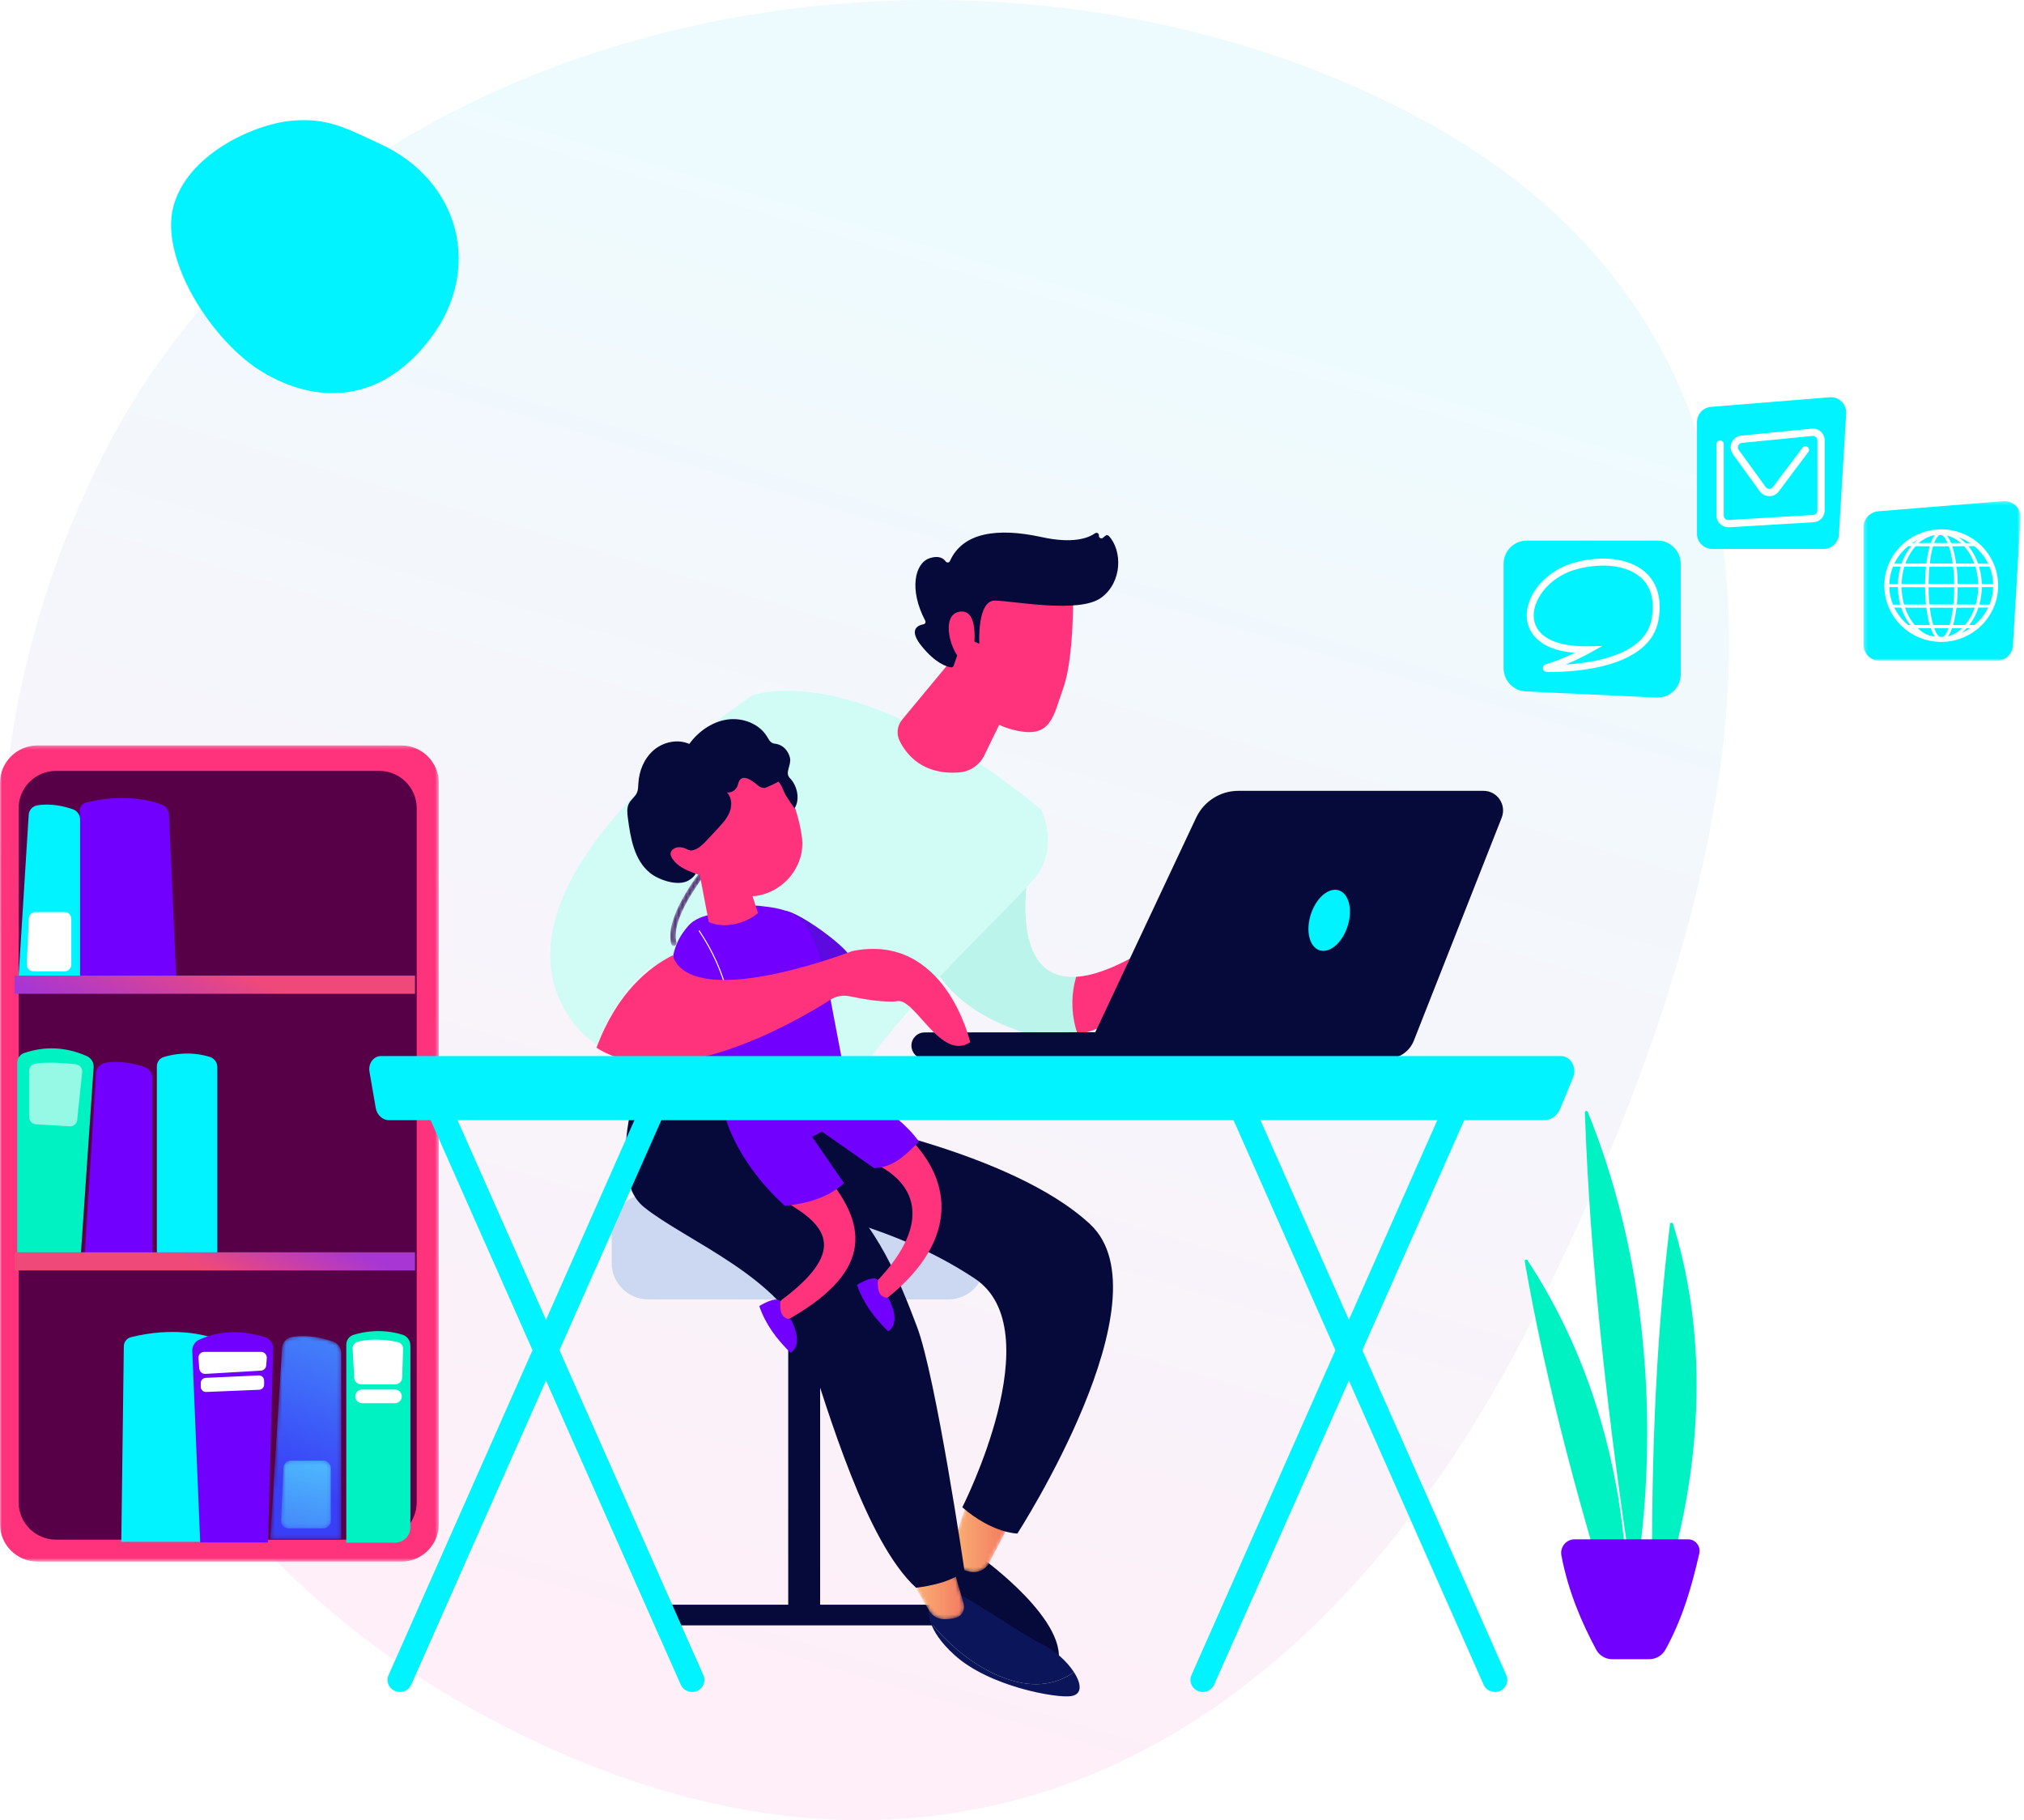 <?xml version="1.0" encoding="UTF-8"?>
<svg width="556px" height="500px" viewBox="0 0 556 500" version="1.1" xmlns="http://www.w3.org/2000/svg" xmlns:xlink="http://www.w3.org/1999/xlink">
    <!-- Generator: Sketch 63.1 (92452) - https://sketch.com -->
    <title>Group 13</title>
    <desc>Created with Sketch.</desc>
    <defs>
        <linearGradient x1="70.088%" y1="19.632%" x2="50%" y2="89.639%" id="linearGradient-1">
            <stop stop-color="#EEFBFE" offset="0%"></stop>
            <stop stop-color="#FEEFF8" offset="100%"></stop>
        </linearGradient>
        <filter x="-0.0%" y="0.0%" width="100.0%" height="100.0%" filterUnits="objectBoundingBox" id="filter-2">
            <feGaussianBlur stdDeviation="0" in="SourceGraphic"></feGaussianBlur>
        </filter>
        <path d="M59.697,60.901 C29.114,86.921 5.949,123.128 1.106,163.025 L1.106,163.025 C-2.805,195.22 5.304,228.049 19.511,257.19 L19.511,257.19 C66.125,352.815 181.93,413.716 284.843,373.036 L284.843,373.036 C362.437,342.363 394.969,267.272 390.36,191.819 L390.36,191.819 C387.992,153.037 375.811,114.159 354.9,81.167 L354.9,81.167 C336.144,51.584 310.11,25.786 277.905,12.084 L277.905,12.084 C258.289,3.738 237.27,0.027 215.935,0.027 L215.935,0.027 C159.419,0.027 100.661,26.055 59.697,60.901" id="path-3"></path>
        <polygon id="path-5" points="0.246 0.28 43.385 0.28 43.385 44.152 0.246 44.152"></polygon>
        <polygon id="path-7" points="0 0.293 120.534 0.293 120.534 224.483 0 224.483"></polygon>
        <path d="M6.141,0.264 C4.669,0.527 3.564,1.767 3.471,3.27 L3.471,3.27 L0.211,55.772 L19.746,55.772 L19.746,4.735 C19.746,3.268 18.816,1.967 17.437,1.492 L17.437,1.492 C15.463,0.813 12.432,0.004 9.188,0.004 L9.188,0.004 C8.184,0.004 7.161,0.081 6.141,0.264" id="path-9"></path>
        <linearGradient x1="71.758%" y1="-103.144%" x2="47.891%" y2="76.08%" id="linearGradient-11">
            <stop stop-color="#52D8FF" offset="0%"></stop>
            <stop stop-color="#383FF6" offset="100%"></stop>
        </linearGradient>
        <path d="M2.903,0.224 C1.805,0.224 0.901,1.108 0.851,2.23 L0.851,2.23 L0.208,16.673 C0.155,17.87 1.089,18.87 2.26,18.87 L2.26,18.87 L11.846,18.87 C12.981,18.87 13.901,17.929 13.901,16.768 L13.901,16.768 L13.901,2.326 C13.901,1.165 12.981,0.224 11.846,0.224 L11.846,0.224 L2.903,0.224 Z" id="path-12"></path>
        <linearGradient x1="71.482%" y1="-74.707%" x2="14.94%" y2="274.091%" id="linearGradient-14">
            <stop stop-color="#52D8FF" offset="0%"></stop>
            <stop stop-color="#383FF6" offset="100%"></stop>
        </linearGradient>
        <linearGradient x1="1.093%" y1="54.807%" x2="62.594%" y2="48.762%" id="linearGradient-15">
            <stop stop-color="#A736D4" offset="0%"></stop>
            <stop stop-color="#EF4979" offset="100%"></stop>
        </linearGradient>
        <linearGradient x1="90.29%" y1="46.287%" x2="44.425%" y2="50.514%" id="linearGradient-16">
            <stop stop-color="#A736D4" offset="0%"></stop>
            <stop stop-color="#EF4979" offset="100%"></stop>
        </linearGradient>
        <path d="M0.346,12.439 C-0.28,14.275 0.346,16.366 1.964,17.404 L1.964,17.404 C2.774,17.923 3.882,18.404 5.395,18.753 L5.395,18.753 C7.531,19.244 9.736,18.243 10.763,16.279 L10.763,16.279 L15.724,6.798 L4.492,0.27 L0.346,12.439 Z" id="path-17"></path>
        <linearGradient x1="-0.001%" y1="50%" x2="99.998%" y2="50%" id="linearGradient-19">
            <stop stop-color="#F9B675" offset="0%"></stop>
            <stop stop-color="#F47960" offset="100%"></stop>
        </linearGradient>
        <path d="M0.284,4.698 C0.346,6.244 3.467,11.543 5.291,14.517 L5.291,14.517 C6.158,15.93 7.677,16.793 9.32,16.797 L9.32,16.797 C10.363,16.8 11.561,16.709 12.649,16.392 L12.649,16.392 C14.283,15.918 15.2,14.157 14.723,12.506 L14.723,12.506 L11.158,0.19 L0.284,4.698 Z" id="path-20"></path>
        <linearGradient x1="-0.001%" y1="50%" x2="100%" y2="50%" id="linearGradient-22">
            <stop stop-color="#F9B675" offset="0%"></stop>
            <stop stop-color="#F47960" offset="100%"></stop>
        </linearGradient>
        <path d="M29.557,0.367 C28.232,1.568 -2.888,29.921 0.357,43.263 L0.357,43.263 C0.442,43.613 0.753,43.847 1.094,43.847 L1.094,43.847 C1.154,43.847 1.216,43.84 1.276,43.825 L1.276,43.825 C1.683,43.724 1.933,43.309 1.833,42.897 L1.833,42.897 C-1.197,30.442 30.253,1.797 30.572,1.509 L30.572,1.509 C30.883,1.227 30.91,0.742 30.63,0.426 L30.63,0.426 C30.479,0.257 30.272,0.172 30.064,0.172 L30.064,0.172 C29.883,0.172 29.702,0.236 29.557,0.367" id="path-23"></path>
        <linearGradient x1="34.351%" y1="-106.548%" x2="50.193%" y2="50.46%" id="linearGradient-25">
            <stop stop-color="#CA236D" offset="0%"></stop>
            <stop stop-color="#4B236D" offset="100%"></stop>
        </linearGradient>
    </defs>
    <g id="Aggregated-Results-Master" stroke="none" stroke-width="1" fill="none" fill-rule="evenodd">
        <g transform="translate(-854, -14503)" id="Group-13">
            <g transform="translate(854, 14503)">
                <path d="M132.662,471.111 C11.887,405.731 -34.978,251.054 27.981,125.634 C90.944,0.214 269.977,-32.495 390.752,32.886 C511.528,98.267 484.394,236.208 421.431,361.628 C358.471,487.048 253.438,536.492 132.662,471.111 Z" id="droplet3" fill="url(#linearGradient-1)" filter="url(#filter-2)"></path>
                <g id="Group-198" transform="translate(0, 33)">
                    <g id="Group-3" transform="translate(80, 7)">
                        <mask id="mask-4" fill="white">
                            <use xlink:href="#path-3"></use>
                        </mask>
                        <g id="Clip-2"></g>
                        <path d="M59.697,60.901 C29.114,86.921 5.949,123.128 1.106,163.025 L1.106,163.025 C-2.805,195.22 5.304,228.049 19.511,257.19 L19.511,257.19 C66.125,352.815 181.93,413.716 284.843,373.036 L284.843,373.036 C362.437,342.363 394.969,267.272 390.36,191.819 L390.36,191.819 C387.992,153.037 375.811,114.159 354.9,81.167 L354.9,81.167 C336.144,51.584 310.11,25.786 277.905,12.084 L277.905,12.084 C258.289,3.738 237.27,0.027 215.935,0.027 L215.935,0.027 C159.419,0.027 100.661,26.055 59.697,60.901" id="Fill-1" mask="url(#mask-4)"></path>
                    </g>
                    <g id="Group-64" transform="translate(0, 76)">
                        <g id="Group-6" transform="translate(511.677, 28.379)">
                            <mask id="mask-6" fill="white">
                                <use xlink:href="#path-5"></use>
                            </mask>
                            <g id="Clip-5"></g>
                            <path d="M36.832,44.152 L4.696,44.152 C2.238,44.152 0.246,42.161 0.246,39.705 L0.246,7.498 C0.246,5.181 2.026,3.251 4.337,3.065 L38.576,0.295 C41.274,0.077 43.54,2.295 43.377,4.995 L41.275,39.971 C41.133,42.32 39.186,44.152 36.832,44.152" id="Fill-4" fill="#00F3FF" mask="url(#mask-6)"></path>
                        </g>
                        <path d="M537.219,52.019 C537.222,50.706 537.172,49.394 537.063,48.086 C536.956,46.778 536.794,45.474 536.552,44.184 C536.431,43.54 536.29,42.898 536.123,42.265 C535.955,41.631 535.761,41.004 535.525,40.393 C535.288,39.784 535.012,39.185 534.646,38.645 C534.462,38.376 534.255,38.121 534.006,37.914 C533.881,37.811 533.746,37.72 533.6,37.653 C533.454,37.587 533.297,37.544 533.137,37.54 C532.977,37.535 532.817,37.567 532.67,37.628 C532.521,37.689 532.385,37.778 532.261,37.88 C532.012,38.088 531.811,38.348 531.636,38.622 C531.461,38.897 531.313,39.189 531.18,39.488 C531.047,39.787 530.931,40.093 530.825,40.403 C530.614,41.023 530.445,41.657 530.3,42.296 C530.157,42.936 530.038,43.582 529.938,44.23 C529.737,45.527 529.607,46.835 529.524,48.145 C529.441,49.455 529.412,50.768 529.414,52.08 C529.411,53.392 529.454,54.705 529.552,56.014 C529.649,57.322 529.8,58.627 530.025,59.92 C530.137,60.566 530.268,61.209 530.426,61.845 C530.584,62.481 530.767,63.111 530.992,63.725 C531.219,64.337 531.483,64.94 531.841,65.483 C532.022,65.752 532.227,66.007 532.475,66.21 C532.599,66.31 532.735,66.397 532.88,66.456 C533.026,66.516 533.182,66.549 533.339,66.544 C533.495,66.54 533.65,66.498 533.793,66.432 C533.936,66.366 534.069,66.275 534.19,66.171 C534.433,65.962 534.634,65.703 534.811,65.431 C535.162,64.885 535.424,64.281 535.648,63.667 C535.87,63.052 536.051,62.421 536.207,61.785 C536.363,61.149 536.493,60.505 536.604,59.859 C536.827,58.567 536.975,57.261 537.074,55.953 C537.174,54.644 537.22,53.331 537.219,52.019 M537.414,52.019 C537.41,54.652 537.23,57.292 536.767,59.888 C536.65,60.537 536.514,61.182 536.352,61.822 C536.19,62.46 536.003,63.094 535.773,63.714 C535.542,64.331 535.274,64.94 534.91,65.497 C534.726,65.773 534.518,66.038 534.261,66.256 C534.133,66.364 533.992,66.46 533.837,66.53 C533.683,66.6 533.513,66.644 533.342,66.647 C533.171,66.652 532.998,66.618 532.841,66.555 C532.683,66.492 532.538,66.4 532.407,66.295 C532.144,66.084 531.931,65.823 531.744,65.549 C531.374,64.996 531.102,64.388 530.868,63.772 C530.636,63.153 530.447,62.52 530.283,61.881 C530.12,61.242 529.983,60.597 529.864,59.949 C529.629,58.651 529.468,57.342 529.36,56.029 C529.252,54.716 529.198,53.398 529.191,52.08 C529.188,51.422 529.206,50.763 529.229,50.105 C529.254,49.446 529.29,48.789 529.338,48.132 C529.436,46.818 529.581,45.507 529.796,44.207 C529.904,43.557 530.03,42.91 530.182,42.269 C530.334,41.628 530.511,40.992 530.731,40.369 C530.841,40.058 530.961,39.751 531.099,39.451 C531.236,39.15 531.389,38.857 531.57,38.579 C531.751,38.303 531.959,38.039 532.218,37.828 C532.347,37.723 532.49,37.632 532.646,37.57 C532.802,37.508 532.971,37.476 533.139,37.482 C533.307,37.487 533.472,37.529 533.625,37.597 C533.778,37.665 533.919,37.757 534.048,37.861 C534.306,38.072 534.52,38.33 534.71,38.6 C535.087,39.145 535.371,39.745 535.618,40.356 C535.862,40.969 536.064,41.598 536.24,42.233 C536.415,42.868 536.563,43.511 536.692,44.157 C537.2,46.745 537.406,49.384 537.414,52.019" id="Fill-7" fill="#FFFFFF"></path>
                        <path d="M533.105,37.923 C533.009,37.923 532.91,37.944 532.815,37.983 C532.713,38.025 532.609,38.09 532.504,38.177 C532.316,38.333 532.142,38.541 531.958,38.829 C531.808,39.065 531.668,39.332 531.53,39.644 C531.411,39.909 531.299,40.198 531.187,40.527 C530.998,41.082 530.83,41.689 530.674,42.381 C530.539,42.981 530.422,43.605 530.315,44.289 C530.128,45.503 529.993,46.772 529.906,48.168 C529.83,49.362 529.794,50.641 529.797,52.079 C529.793,53.407 529.839,54.72 529.933,55.985 C530.037,57.374 530.19,58.64 530.401,59.854 C530.52,60.533 530.649,61.154 530.797,61.753 C530.968,62.44 531.149,63.041 531.351,63.592 C531.61,64.294 531.867,64.827 532.16,65.271 C532.349,65.553 532.526,65.757 532.716,65.911 C532.821,65.997 532.925,66.06 533.024,66.101 C533.129,66.144 533.228,66.159 533.326,66.16 C533.426,66.158 533.528,66.132 533.633,66.084 C533.733,66.037 533.837,65.968 533.941,65.879 C534.129,65.718 534.303,65.509 534.491,65.222 C534.777,64.775 535.031,64.239 535.289,63.535 C535.488,62.982 535.667,62.379 535.835,61.693 C535.981,61.098 536.109,60.477 536.227,59.793 C536.435,58.59 536.587,57.324 536.693,55.924 C536.789,54.661 536.837,53.348 536.837,52.019 C536.839,50.695 536.787,49.382 536.682,48.117 C536.568,46.726 536.402,45.463 536.176,44.255 C536.05,43.583 535.912,42.964 535.753,42.363 C535.573,41.682 535.381,41.083 535.169,40.532 C534.898,39.838 534.631,39.306 534.33,38.86 C534.136,38.577 533.955,38.37 533.761,38.209 C533.654,38.12 533.546,38.05 533.442,38.003 C533.332,37.953 533.226,37.926 533.127,37.924 C533.12,37.923 533.112,37.923 533.105,37.923 M533.304,67.032 C533.104,67.032 532.894,66.99 532.698,66.911 C532.518,66.839 532.344,66.736 532.169,66.596 C531.906,66.385 531.671,66.122 531.429,65.765 C531.092,65.262 530.801,64.673 530.511,63.908 C530.292,63.325 530.096,62.693 529.913,61.977 C529.755,61.36 529.616,60.72 529.488,60.018 C529.262,58.774 529.095,57.48 528.978,56.061 C528.872,54.771 528.816,53.433 528.809,52.082 C528.805,51.377 528.826,50.68 528.847,50.091 C528.872,49.422 528.909,48.753 528.957,48.104 C529.062,46.676 529.213,45.382 529.419,44.144 C529.536,43.439 529.664,42.797 529.81,42.18 C529.981,41.459 530.164,40.825 530.37,40.242 C530.495,39.889 530.619,39.578 530.751,39.291 C530.911,38.941 531.074,38.639 531.25,38.37 C531.486,38.008 531.717,37.741 531.977,37.53 C532.15,37.39 532.327,37.283 532.506,37.213 C532.711,37.13 532.935,37.091 533.153,37.099 C533.361,37.105 533.572,37.154 533.779,37.246 C533.953,37.322 534.12,37.426 534.289,37.563 C534.547,37.774 534.78,38.033 535.023,38.379 C535.367,38.876 535.668,39.458 535.972,40.212 C536.204,40.793 536.412,41.421 536.609,42.13 C536.779,42.749 536.929,43.387 537.067,44.082 C537.549,46.54 537.788,49.135 537.796,52.017 C537.792,54.917 537.578,57.515 537.144,59.955 C537.017,60.657 536.879,61.298 536.723,61.916 C536.542,62.632 536.349,63.264 536.132,63.847 C535.845,64.615 535.558,65.206 535.23,65.708 C534.991,66.067 534.762,66.333 534.509,66.549 C534.338,66.692 534.171,66.8 533.995,66.88 C533.78,66.977 533.563,67.027 533.348,67.031 C533.333,67.032 533.319,67.032 533.304,67.032" id="Fill-9" fill="#FFFFFF"></path>
                        <path d="M543.813,52.019 C543.81,50.342 543.602,48.663 543.161,47.044 C542.718,45.428 542.05,43.868 541.131,42.465 C540.672,41.764 540.15,41.104 539.566,40.503 C538.981,39.903 538.336,39.361 537.63,38.91 C536.923,38.462 536.159,38.101 535.359,37.857 C534.559,37.613 533.723,37.484 532.886,37.481 C532.05,37.485 531.214,37.614 530.415,37.859 C529.615,38.103 528.852,38.465 528.145,38.914 C527.44,39.365 526.796,39.908 526.212,40.508 C525.629,41.109 525.108,41.77 524.65,42.47 C523.733,43.873 523.066,45.433 522.625,47.048 C522.406,47.857 522.246,48.681 522.138,49.512 C522.03,50.343 521.977,51.181 521.975,52.019 C521.978,52.857 522.031,53.694 522.14,54.525 C522.248,55.356 522.408,56.18 522.629,56.988 C523.071,58.603 523.738,60.161 524.656,61.563 C525.114,62.263 525.635,62.923 526.219,63.523 C526.802,64.122 527.446,64.664 528.151,65.114 C528.857,65.562 529.62,65.921 530.419,66.165 C531.217,66.411 532.05,66.54 532.886,66.545 C533.722,66.541 534.556,66.412 535.355,66.168 C536.154,65.924 536.917,65.565 537.624,65.118 C538.33,64.668 538.975,64.127 539.559,63.528 C540.144,62.928 540.665,62.269 541.125,61.568 C542.044,60.166 542.713,58.607 543.158,56.992 C543.6,55.374 543.809,53.695 543.813,52.019 M544.036,52.019 C544.027,53.715 543.809,55.411 543.357,57.047 C542.896,58.679 542.202,60.249 541.26,61.658 C540.789,62.362 540.255,63.025 539.659,63.626 C539.062,64.227 538.403,64.767 537.687,65.219 C536.971,65.669 536.197,66.029 535.387,66.274 C534.577,66.519 533.732,66.647 532.886,66.648 C532.04,66.648 531.195,66.521 530.385,66.276 C529.575,66.032 528.8,65.672 528.083,65.222 C527.367,64.771 526.706,64.232 526.109,63.631 C525.512,63.03 524.977,62.368 524.505,61.664 C523.56,60.254 522.865,58.684 522.402,57.051 C522.175,56.233 522.006,55.399 521.893,54.558 C521.782,53.716 521.726,52.868 521.722,52.019 C521.726,51.17 521.783,50.321 521.895,49.48 C522.007,48.638 522.177,47.805 522.406,46.987 C522.869,45.355 523.566,43.785 524.51,42.377 C524.983,41.674 525.518,41.012 526.116,40.412 C526.713,39.812 527.373,39.274 528.089,38.824 C528.806,38.375 529.58,38.018 530.389,37.774 C531.198,37.529 532.042,37.402 532.886,37.401 C533.731,37.403 534.575,37.531 535.383,37.776 C536.192,38.02 536.965,38.378 537.682,38.828 C538.397,39.278 539.056,39.817 539.652,40.417 C540.248,41.018 540.782,41.68 541.254,42.383 C542.197,43.791 542.892,45.36 543.353,46.991 C543.807,48.626 544.026,50.322 544.036,52.019" id="Fill-11" fill="#FFFFFF"></path>
                        <path d="M532.885,37.865 C532.092,37.868 531.298,37.989 530.526,38.226 C529.781,38.454 529.048,38.794 528.35,39.238 C527.704,39.652 527.076,40.169 526.486,40.776 C525.936,41.342 525.426,41.983 524.969,42.681 C524.109,43.997 523.445,45.501 522.994,47.15 C522.787,47.912 522.626,48.724 522.518,49.561 C522.413,50.364 522.36,51.192 522.358,52.019 C522.36,52.847 522.415,53.674 522.519,54.475 C522.628,55.312 522.789,56.123 522.997,56.887 C523.449,58.535 524.115,60.037 524.976,61.352 C525.432,62.049 525.942,62.689 526.492,63.255 C527.083,63.861 527.71,64.378 528.356,64.791 C529.05,65.23 529.781,65.569 530.53,65.798 C531.3,66.035 532.093,66.157 532.888,66.161 C533.68,66.158 534.473,66.036 535.243,65.801 C535.994,65.571 536.726,65.233 537.42,64.794 C538.066,64.382 538.694,63.866 539.286,63.259 C539.837,62.694 540.348,62.054 540.805,61.357 C541.668,60.043 542.335,58.54 542.789,56.89 C543.211,55.346 543.427,53.707 543.43,52.018 C543.428,50.33 543.213,48.691 542.792,47.146 C542.34,45.496 541.673,43.991 540.812,42.675 C540.354,41.978 539.843,41.337 539.292,40.771 C538.702,40.166 538.074,39.649 537.424,39.234 C536.726,38.791 535.994,38.452 535.247,38.224 C534.476,37.988 533.681,37.868 532.885,37.865 M532.887,67.032 C532.007,67.032 531.128,66.901 530.275,66.644 C529.45,66.396 528.644,66.027 527.88,65.548 C527.159,65.093 526.472,64.54 525.838,63.902 C525.241,63.301 524.685,62.62 524.187,61.878 C523.25,60.479 522.526,58.89 522.034,57.156 C521.804,56.328 521.629,55.472 521.514,54.609 C521.402,53.763 521.344,52.893 521.339,52.02 C521.344,51.143 521.403,50.273 521.516,49.428 C521.631,48.565 521.807,47.709 522.037,46.883 C522.53,45.149 523.255,43.561 524.193,42.163 C524.691,41.423 525.246,40.742 525.845,40.141 C526.479,39.503 527.166,38.951 527.886,38.499 C528.645,38.023 529.45,37.657 530.279,37.407 C531.13,37.149 532.007,37.018 532.886,37.017 C533.766,37.019 534.643,37.151 535.494,37.409 C536.322,37.659 537.126,38.027 537.884,38.502 C538.604,38.956 539.289,39.509 539.923,40.146 C540.52,40.748 541.075,41.428 541.571,42.169 C542.508,43.568 543.231,45.154 543.721,46.886 C544.173,48.514 544.407,50.24 544.418,52.016 L544.418,52.021 C544.409,53.797 544.176,55.523 543.725,57.15 C543.236,58.884 542.514,60.472 541.578,61.872 C541.081,62.615 540.526,63.296 539.929,63.897 C539.297,64.535 538.611,65.089 537.891,65.544 C537.128,66.023 536.322,66.392 535.497,66.641 C534.645,66.899 533.767,67.03 532.887,67.032" id="Fill-13" fill="#FFFFFF"></path>
                        <path d="M519.876,46.23 L523.224,46.203 L526.573,46.187 L533.269,46.175 L539.966,46.188 L543.314,46.205 L546.662,46.235 C546.668,46.235 546.672,46.239 546.672,46.245 C546.672,46.245 546.667,46.254 546.662,46.254 L543.314,46.284 L539.966,46.3 L533.269,46.314 L526.573,46.302 L523.224,46.286 L519.876,46.259 C519.868,46.259 519.861,46.253 519.861,46.253 C519.862,46.236 519.868,46.23 519.876,46.23" id="Fill-15" fill="#FFFFFF"></path>
                        <polygon id="Fill-17" fill="#FFFFFF" points="533.27 46.698 523.223 46.67 519.714 46.641 519.48 46.407 519.479 46.235 519.488 45.861 519.873 45.846 526.571 45.803 533.269 45.791 543.316 45.822 547.045 45.854 547.054 46.628 546.662 46.638 539.968 46.684"></polygon>
                        <path d="M523.76,40.603 C524.553,40.59 525.345,40.585 526.138,40.576 L528.515,40.56 C529.307,40.554 530.1,40.554 530.892,40.553 L533.269,40.548 L538.024,40.562 L540.401,40.578 C541.193,40.588 541.985,40.594 542.778,40.608 C542.783,40.608 542.787,40.612 542.787,40.612 C542.787,40.623 542.783,40.627 542.778,40.627 C541.985,40.641 541.193,40.647 540.401,40.657 L538.024,40.674 L533.269,40.687 L530.892,40.683 C530.1,40.681 529.307,40.682 528.515,40.675 L526.138,40.659 C525.345,40.65 524.553,40.645 523.76,40.632 C523.752,40.632 523.746,40.625 523.746,40.617 C523.746,40.609 523.753,40.603 523.76,40.603" id="Fill-19" fill="#FFFFFF"></path>
                        <path d="M533.27,41.071 L530.275,41.065 C529.687,41.064 529.099,41.064 528.512,41.059 L525.342,41.035 C524.813,41.03 524.283,41.025 523.754,41.016 L523.378,41.01 L523.363,40.233 L523.754,40.219 C524.267,40.211 524.779,40.206 525.291,40.201 L528.512,40.177 C529.07,40.172 529.629,40.171 530.187,40.17 L533.269,40.164 L541.269,40.204 C541.774,40.21 542.279,40.215 542.784,40.224 L543.174,40.23 L543.156,41.001 L542.778,41.011 C542.255,41.02 541.726,41.026 541.197,41.032 L538.026,41.057 L533.27,41.071 Z" id="Fill-21" fill="#FFFFFF"></path>
                        <path d="M518.713,51.857 L522.352,51.83 L525.991,51.814 L533.269,51.802 L540.547,51.815 L544.187,51.832 L547.826,51.862 C547.831,51.862 547.836,51.866 547.836,51.871 C547.836,51.871 547.831,51.881 547.826,51.881 L544.187,51.911 L540.547,51.927 L533.269,51.941 L525.991,51.929 L522.352,51.913 L518.713,51.886 C518.705,51.886 518.698,51.879 518.698,51.871 C518.698,51.863 518.705,51.857 518.713,51.857" id="Fill-23" fill="#FFFFFF"></path>
                        <polygon id="Fill-25" fill="#FFFFFF" points="533.27 52.325 522.35 52.297 518.33 52.267 518.315 51.487 518.71 51.473 525.989 51.431 533.269 51.418 544.188 51.449 547.989 51.479 548.22 51.715 548.205 52.256 547.826 52.265 540.549 52.312"></polygon>
                        <path d="M519.876,57.484 L523.224,57.457 L526.573,57.441 L533.269,57.429 L539.966,57.442 L543.314,57.459 L546.662,57.489 C546.668,57.489 546.672,57.493 546.672,57.493 C546.672,57.504 546.667,57.508 546.662,57.508 L543.314,57.538 L539.966,57.554 L533.269,57.568 L526.573,57.556 L523.224,57.54 L519.876,57.513 C519.868,57.513 519.861,57.506 519.861,57.498 C519.862,57.49 519.868,57.484 519.876,57.484" id="Fill-27" fill="#FFFFFF"></path>
                        <polygon id="Fill-29" fill="#FFFFFF" points="533.27 57.952 523.223 57.924 519.714 57.896 519.48 57.662 519.479 57.489 519.488 57.114 519.873 57.1 526.571 57.057 533.269 57.045 543.316 57.075 547.045 57.108 547.054 57.882 546.662 57.892 539.968 57.938"></polygon>
                        <path d="M543.257,63.177 L524.24,63.177 C524.211,63.177 524.188,63.153 524.188,63.125 C524.188,63.097 524.211,63.074 524.24,63.074 L543.257,63.074 C543.285,63.074 543.308,63.097 543.308,63.125 C543.308,63.153 543.285,63.177 543.257,63.177" id="Fill-31" fill="#FFFFFF"></path>
                        <path d="M543.257,63.56 L524.24,63.56 C524.001,63.56 523.806,63.365 523.806,63.125 C523.806,62.885 524.001,62.69 524.24,62.69 L543.257,62.69 C543.496,62.69 543.691,62.885 543.691,63.125 C543.691,63.365 543.496,63.56 543.257,63.56" id="Fill-33" fill="#FFFFFF"></path>
                        <path d="M533.268,37.785 C525.402,37.785 519.002,44.105 519.002,51.873 C519.002,59.641 525.402,65.961 533.268,65.961 C541.134,65.961 547.534,59.641 547.534,51.873 C547.534,44.105 541.134,37.785 533.268,37.785 M533.268,67.333 C524.645,67.333 517.629,60.398 517.629,51.873 C517.629,43.348 524.645,36.413 533.268,36.413 C541.891,36.413 548.906,43.348 548.906,51.873 C548.906,60.398 541.891,67.333 533.268,67.333" id="Fill-35" fill="#FFFFFF"></path>
                        <path d="M500.932,41.809 L470.395,41.809 C468.06,41.809 466.166,39.917 466.166,37.583 L466.166,6.979 C466.166,4.776 467.858,2.944 470.054,2.766 L502.59,0.134 C505.153,-0.073 507.306,2.035 507.151,4.6 L505.153,37.836 C505.019,40.068 503.169,41.809 500.932,41.809" id="Fill-37" fill="#00F3FF"></path>
                        <path d="M474.748,35.852 C473.928,35.852 473.129,35.538 472.529,34.973 C471.883,34.365 471.513,33.507 471.513,32.62 L471.513,12.999 C471.513,12.446 471.961,11.997 472.515,11.997 C473.069,11.997 473.518,12.446 473.518,12.999 L473.518,32.62 C473.518,32.962 473.655,33.28 473.904,33.514 C474.153,33.748 474.479,33.864 474.819,33.846 L498.083,32.462 C498.731,32.423 499.239,31.884 499.239,31.235 L499.239,11.971 C499.239,11.62 499.096,11.297 498.835,11.061 C498.575,10.824 498.238,10.712 497.889,10.749 L478.537,12.664 C477.898,12.727 477.626,13.188 477.537,13.383 C477.45,13.578 477.286,14.088 477.663,14.608 L485.044,24.789 C485.275,25.108 485.634,25.293 486.029,25.296 L486.04,25.296 C486.43,25.296 486.788,25.118 487.022,24.805 L495.152,13.979 C495.484,13.537 496.112,13.446 496.556,13.779 C496.999,14.111 497.088,14.739 496.756,15.182 L488.626,26.008 C488.002,26.838 487.069,27.324 486.012,27.3 C484.974,27.292 484.029,26.805 483.42,25.965 L476.04,15.784 C475.351,14.835 475.227,13.631 475.708,12.561 C476.189,11.493 477.173,10.785 478.34,10.67 L497.691,8.755 C498.6,8.666 499.506,8.964 500.182,9.575 C500.857,10.187 501.244,11.06 501.244,11.971 L501.244,31.235 C501.244,32.943 499.908,34.36 498.202,34.462 L474.939,35.846 C474.876,35.85 474.812,35.852 474.748,35.852" id="Fill-39" fill="#FFFFFF"></path>
                        <path d="M413.046,45.884 L413.046,74.561 C413.046,77.968 415.725,80.774 419.13,80.934 L455.009,82.619 C458.648,82.79 461.692,79.887 461.692,76.246 L461.692,45.884 C461.692,42.36 458.834,39.504 455.309,39.504 L419.429,39.504 C415.904,39.504 413.046,42.36 413.046,45.884" id="Fill-41" fill="#00F3FF"></path>
                        <path d="M440.161,68.461 L436.818,70.324 C436.642,70.421 433.7,72.052 430.122,73.548 C438.268,73.057 452.048,70.757 453.728,60.905 C454.581,55.903 453.538,52.085 450.63,49.555 C446.118,45.629 438.122,45.77 432.198,47.648 C425.489,49.777 420.551,56.016 421.415,61.272 C422.199,66.044 427.635,68.713 436.335,68.531 L440.161,68.461 Z M426.044,75.585 C425.58,75.585 425.188,75.579 424.878,75.573 C424.348,75.563 423.914,75.173 423.846,74.646 C423.778,74.116 424.102,73.627 424.617,73.481 C427.373,72.709 430.377,71.398 432.589,70.336 C422.039,69.476 419.932,64.06 419.525,61.582 C418.498,55.335 423.924,48.266 431.619,45.824 C439.471,43.334 447.426,44.231 451.887,48.111 C454.257,50.173 456.828,54.121 455.615,61.226 C453.348,74.52 432.606,75.585 426.044,75.585 L426.044,75.585 Z" id="Fill-43" fill="#FFFFFF"></path>
                        <g id="Group-47" transform="translate(0, 95.485)">
                            <mask id="mask-8" fill="white">
                                <use xlink:href="#path-7"></use>
                            </mask>
                            <g id="Clip-46"></g>
                            <path d="M110.246,224.483 L10.288,224.483 C4.606,224.483 -0,219.88 -0,214.201 L-0,10.575 C-0,4.896 4.606,0.293 10.288,0.293 L110.246,0.293 C115.928,0.293 120.534,4.896 120.534,10.575 L120.534,214.201 C120.534,219.88 115.928,224.483 110.246,224.483" id="Fill-45" fill="#FF337C" mask="url(#mask-8)"></path>
                        </g>
                        <path d="M104.19,313.946 L15.398,313.946 C9.716,313.946 5.11,309.343 5.11,303.664 L5.11,113.047 C5.11,107.369 9.716,102.765 15.398,102.765 L104.19,102.765 C109.871,102.765 114.477,107.369 114.477,113.047 L114.477,303.664 C114.477,309.343 109.871,313.946 104.19,313.946" id="Fill-48" fill="#570048"></path>
                        <path d="M4.733,235.343 L4.733,182.913 C4.733,181.725 5.48,180.656 6.605,180.272 C12.339,178.316 18.073,178.587 23.807,181.084 C25.039,181.621 25.813,182.861 25.721,184.201 L22.232,235.227 L4.733,235.343 Z" id="Fill-50" fill="#00F2C3"></path>
                        <path d="M8.024,185.118 L8.024,197.888 C8.024,198.923 8.831,199.778 9.864,199.84 L19.151,200.393 C20.196,200.456 21.106,199.684 21.213,198.643 L22.573,185.51 C22.684,184.443 21.915,183.485 20.848,183.366 C18.093,183.058 12.988,182.626 9.654,183.19 C8.713,183.349 8.024,184.164 8.024,185.118" id="Fill-52" fill="#95F9E5"></path>
                        <path d="M26.403,185.786 L23.309,235.227 L41.85,235.227 L41.85,187.166 C41.85,185.784 40.967,184.56 39.659,184.112 C37.205,183.274 33.033,182.228 28.937,182.956 C27.54,183.204 26.491,184.37 26.403,185.786" id="Fill-54" fill="#7200FF"></path>
                        <path d="M26.452,216.923 L25.824,230.709 C25.772,231.851 26.685,232.806 27.829,232.806 L37.195,232.806 C38.304,232.806 39.202,231.908 39.202,230.8 L39.202,217.014 C39.202,215.906 38.304,215.008 37.195,215.008 L28.457,215.008 C27.384,215.008 26.501,215.851 26.452,216.923" id="Fill-56" fill="#7200FF"></path>
                        <path d="M59.703,235.227 L59.703,184.119 C59.703,182.844 58.874,181.709 57.654,181.336 C52.195,179.669 47.447,180.603 44.954,181.377 C43.85,181.72 43.096,182.737 43.096,183.893 L43.096,235.227 L59.703,235.227 Z" id="Fill-58" fill="#00F3FF"></path>
                        <path d="M44.739,184.973 L45.142,192.518 C45.192,193.458 45.969,194.195 46.911,194.195 L55.804,194.195 C56.76,194.195 57.544,193.436 57.575,192.481 L57.817,185.036 C57.845,184.183 57.261,183.429 56.426,183.249 C54.266,182.784 50.016,182.142 46.083,183.158 C45.26,183.371 44.694,184.125 44.739,184.973" id="Fill-60" fill="#00F3FF"></path>
                        <path d="M45.43,197.446 C45.494,198.375 46.267,199.095 47.198,199.095 L55.711,199.095 C56.704,199.095 57.503,198.28 57.483,197.289 C57.464,196.324 56.676,195.553 55.711,195.553 L47.198,195.553 C46.171,195.553 45.359,196.422 45.43,197.446" id="Fill-62" fill="#00F3FF"></path>
                    </g>
                    <g id="Group-67" transform="translate(74, 334)">
                        <mask id="mask-10" fill="white">
                            <use xlink:href="#path-9"></use>
                        </mask>
                        <g id="Clip-66"></g>
                        <path d="M6.141,0.264 C4.669,0.527 3.564,1.767 3.471,3.27 L3.471,3.27 L0.211,55.772 L19.746,55.772 L19.746,4.735 C19.746,3.268 18.816,1.967 17.437,1.492 L17.437,1.492 C15.463,0.813 12.432,0.004 9.188,0.004 L9.188,0.004 C8.184,0.004 7.161,0.081 6.141,0.264" id="Fill-65" fill="url(#linearGradient-11)" mask="url(#mask-10)"></path>
                    </g>
                    <g id="Group-70" transform="translate(77, 368)">
                        <mask id="mask-13" fill="white">
                            <use xlink:href="#path-12"></use>
                        </mask>
                        <g id="Clip-69"></g>
                        <path d="M2.903,0.224 C1.805,0.224 0.901,1.108 0.851,2.23 L0.851,2.23 L0.208,16.673 C0.155,17.87 1.089,18.87 2.26,18.87 L2.26,18.87 L11.846,18.87 C12.981,18.87 13.901,17.929 13.901,16.768 L13.901,16.768 L13.901,2.326 C13.901,1.165 12.981,0.224 11.846,0.224 L11.846,0.224 L2.903,0.224 Z" id="Fill-68" fill="url(#linearGradient-14)" mask="url(#mask-13)"></path>
                    </g>
                    <g id="Group-91" transform="translate(5, 186)">
                        <path d="M107.73,200.584 L107.73,150.589 C107.73,149.237 106.852,148.033 105.559,147.638 C99.773,145.87 94.74,146.86 92.098,147.681 C90.927,148.044 90.128,149.123 90.128,150.349 L90.128,204.773 L103.54,204.773 C105.854,204.773 107.73,202.897 107.73,200.584" id="Fill-71" fill="#00F2C3"></path>
                        <path d="M91.87,151.494 L92.297,159.493 C92.35,160.489 93.174,161.271 94.172,161.271 L103.598,161.271 C104.612,161.271 105.443,160.467 105.475,159.454 L105.732,151.561 C105.761,150.656 105.142,149.857 104.257,149.666 C101.968,149.172 97.463,148.492 93.294,149.57 C92.422,149.795 91.822,150.594 91.87,151.494" id="Fill-73" fill="#FFFFFF"></path>
                        <path d="M92.602,164.718 C92.67,165.702 93.489,166.466 94.476,166.466 L103.5,166.466 C104.552,166.466 105.399,165.602 105.378,164.551 C105.357,163.528 104.522,162.71 103.5,162.71 L94.476,162.71 C93.387,162.71 92.527,163.632 92.602,164.718" id="Fill-75" fill="#FFFFFF"></path>
                        <path d="M29.015,150.798 L28.321,204.538 L59.556,204.538 L57.217,152.228 C57.15,150.718 56.174,149.403 54.751,148.894 C50.869,147.507 42.416,145.474 30.969,148.331 C29.834,148.614 29.03,149.628 29.015,150.798" id="Fill-77" fill="#00F3FF"></path>
                        <path d="M47.825,152.102 L50.005,204.721 L68.621,204.721 L70.032,151.513 C70.071,150.051 69.136,148.727 67.735,148.307 C61.681,146.49 55.669,146.312 49.728,149.026 C48.528,149.573 47.77,150.784 47.825,152.102" id="Fill-79" fill="#7200FF"></path>
                        <path d="M49.52,154.077 L49.742,156.938 C49.809,157.804 50.558,158.458 51.426,158.408 L66.635,157.522 C67.433,157.476 68.074,156.846 68.134,156.049 L68.282,154.072 C68.351,153.147 67.619,152.358 66.69,152.358 L51.112,152.358 C50.182,152.358 49.448,153.149 49.52,154.077" id="Fill-81" fill="#FFFFFF"></path>
                        <path d="M50.148,160.913 L50.148,161.958 C50.148,162.764 50.82,163.408 51.625,163.374 L66.195,162.767 C66.955,162.735 67.554,162.11 67.554,161.35 L67.554,160.243 C67.554,159.434 66.879,158.789 66.071,158.826 L51.501,159.497 C50.744,159.532 50.148,160.156 50.148,160.913" id="Fill-83" fill="#FFFFFF"></path>
                        <path d="M16.937,3.609 L16.335,50.253 L43.444,50.253 L41.415,4.85 C41.356,3.54 40.51,2.398 39.274,1.957 C35.905,0.753 28.568,-1.012 18.633,1.468 C17.647,1.714 16.95,2.594 16.937,3.609" id="Fill-85" fill="#7200FF"></path>
                        <path d="M5.202,2.239 C3.925,2.466 2.966,3.533 2.885,4.827 L0.056,50.04 L17.008,50.04 L17.008,6.089 C17.008,4.825 16.201,3.705 15.004,3.297 C12.761,2.53 8.947,1.574 5.202,2.239" id="Fill-87" fill="#00F3FF"></path>
                        <path d="M2.93,33.301 L2.356,45.908 C2.308,46.953 3.143,47.826 4.189,47.826 L12.752,47.826 C13.766,47.826 14.587,47.005 14.587,45.991 L14.587,33.384 C14.587,32.371 13.766,31.55 12.752,31.55 L4.763,31.55 C3.782,31.55 2.975,32.321 2.93,33.301" id="Fill-89" fill="#FFFFFF"></path>
                    </g>
                    <polygon id="Fill-92" fill="url(#linearGradient-15)" points="4 240 114 240 114 235 4 235"></polygon>
                    <polygon id="Fill-94" fill="url(#linearGradient-16)" points="4 316 114 316 114 311 4 311"></polygon>
                    <g id="Group-101" transform="translate(168, 295)">
                        <polygon id="Fill-96" fill="#050A3A" points="48.529 116.67 57.29 116.67 57.29 22.464 48.529 22.464"></polygon>
                        <path d="M14.543,118.486 L91.276,118.486 L91.276,113.661 C91.276,113.194 90.896,112.815 90.426,112.815 L15.459,112.815 C14.953,112.815 14.543,113.223 14.543,113.727 L14.543,118.486 Z" id="Fill-98" fill="#050A3A"></path>
                        <path d="M0.032,18.989 C0.032,24.464 4.538,28.945 10.045,28.945 L92.551,28.945 C98.059,28.945 102.565,24.464 102.565,18.989 L102.565,9.986 C102.565,4.51 98.059,0.03 92.551,0.03 L10.045,0.03 C4.538,0.03 0.032,4.51 0.032,9.986 L0.032,18.989 Z" id="Fill-99" fill="#CCD8F2"></path>
                        <path d="M101.706,99.98 C101.706,99.98 126.724,117.91 122.38,129.956 C122.38,129.956 95.008,118.213 91.701,108.963 C88.394,99.713 92.26,95.628 92.26,95.628 L101.706,99.98 Z" id="Fill-100" fill="#050A3A"></path>
                    </g>
                    <g id="Group-104" transform="translate(261, 380)">
                        <mask id="mask-18" fill="white">
                            <use xlink:href="#path-17"></use>
                        </mask>
                        <g id="Clip-103"></g>
                        <path d="M0.346,12.439 C-0.28,14.275 0.346,16.366 1.964,17.404 L1.964,17.404 C2.774,17.923 3.882,18.404 5.395,18.753 L5.395,18.753 C7.531,19.244 9.736,18.243 10.763,16.279 L10.763,16.279 L15.724,6.798 L4.492,0.27 L0.346,12.439 Z" id="Fill-102" fill="url(#linearGradient-19)" mask="url(#mask-18)"></path>
                    </g>
                    <g id="Group-111" transform="translate(216, 274)">
                        <path d="M10.945,0.141 C10.945,0.141 61.69,9.011 83.459,29.292 C105.227,49.574 63.478,114.269 63.478,114.269 C63.478,114.269 56.638,114.227 48.349,107.061 C48.349,107.061 73.103,58.405 51.77,44.215 C27.786,28.263 0.147,24.67 0.147,24.67 L10.454,1.704 L10.945,0.141 Z" id="Fill-105" fill="#050A3A"></path>
                        <path d="M70.095,144.569 C64.661,142.032 49.277,131.172 46.683,130.693 C44.09,130.214 39.592,133.287 39.592,133.287 C39.592,133.287 38.498,135.272 39.668,138.733 C43.279,143.14 51.297,151.541 62.075,154.671 C70.003,156.973 75.549,154.827 79.003,152.315 C77.103,149.396 73.714,146.259 70.095,144.569" id="Fill-107" fill="#0A1659"></path>
                        <path d="M62.075,154.671 C51.297,151.541 43.279,143.14 39.668,138.733 C40.459,141.073 42.282,144.085 46.179,147.618 C55.843,156.378 74.299,159.536 78.229,158.927 C81.378,158.44 81.082,155.508 79.003,152.315 C75.549,154.827 70.004,156.974 62.075,154.671" id="Fill-109" fill="#0A1659"></path>
                    </g>
                    <g id="Group-114" transform="translate(250, 395)">
                        <mask id="mask-21" fill="white">
                            <use xlink:href="#path-20"></use>
                        </mask>
                        <g id="Clip-113"></g>
                        <path d="M0.284,4.698 C0.346,6.244 3.467,11.543 5.291,14.517 L5.291,14.517 C6.158,15.93 7.677,16.793 9.32,16.797 L9.32,16.797 C10.363,16.8 11.561,16.709 12.649,16.392 L12.649,16.392 C14.283,15.918 15.2,14.157 14.723,12.506 L14.723,12.506 L11.158,0.19 L0.284,4.698 Z" id="Fill-112" fill="url(#linearGradient-22)" mask="url(#mask-21)"></path>
                    </g>
                    <g id="Group-127" transform="translate(151, 148)">
                        <path d="M25.886,111.075 C25.886,111.075 14.502,141.368 25.886,150.58 C37.269,159.792 64.426,170.164 70.492,188.512 C76.559,206.861 86.854,242.52 100.631,255.149 C100.631,255.149 110.311,254.216 113.933,250.377 C113.933,250.377 106.087,197.143 100.912,183.484 C96.43,171.655 89.827,154.581 77.173,145.038 C73.551,142.307 74.182,137.979 75.861,133.777 L78.92,126.123 L25.886,111.075 Z" id="Fill-115" fill="#050A3A"></path>
                        <path d="M144.611,87.333 C125.524,88.478 131.471,58.131 131.816,56.924 L102.846,77.287 C102.846,77.287 104.38,93.516 128.465,102.029 C134.559,104.183 140.128,104.278 145.053,103.225 C142.953,97.131 143.38,91.663 144.611,87.333" id="Fill-117" fill="#BAF4EA"></path>
                        <path d="M181.518,78.199 C174.406,73.275 166.348,78.199 166.348,78.199 C156.837,84.389 149.801,87.021 144.611,87.333 C143.38,91.662 142.953,97.131 145.053,103.225 C155.707,100.946 163.329,93.272 166.641,89.335 C167.833,87.918 169.945,87.671 171.403,88.816 C172.884,89.98 174.322,91.574 174.061,93.251 C173.547,96.559 177.404,97.61 177.695,96.411 C177.986,95.211 176.375,88.1 176.375,88.1 C176.375,88.1 184.089,95.819 187.101,98.785 C190.112,101.752 193.898,98.785 193.898,98.785 C193.898,98.785 188.631,83.122 181.518,78.199" id="Fill-119" fill="#FF337C"></path>
                        <path d="M55.61,10.058 C55.61,10.058 83.379,-1.007 135.057,41.453 C135.057,41.453 139.373,50.344 134.665,58.259 C129.955,66.174 85.087,104.737 78.92,126.123 C78.92,126.123 52.189,134.767 24.544,114.27 C24.544,114.27 26.984,54.75 55.61,10.058" id="Fill-121" fill="#D1FBF5"></path>
                        <path d="M110.506,0.184 L96.836,16.676 C95.479,18.313 95.18,20.591 96.118,22.497 C98.016,26.349 102.518,31.956 112.502,31.181 C115.472,30.95 118.102,29.166 119.4,26.497 L128.958,6.834 L110.506,0.184 Z" id="Fill-123" fill="#FF337C"></path>
                        <path d="M34.111,80.69 C30.888,67.625 63.54,38.497 63.54,38.497 L55.61,10.058 C55.61,10.058 -14.897,56.769 3.071,94.333 C5.647,99.718 9.068,103.49 13.034,106.012 C18.712,90.804 27.76,83.829 34.111,80.69" id="Fill-125" fill="#D1FBF5"></path>
                    </g>
                    <g id="Group-130" transform="translate(184, 183)">
                        <mask id="mask-24" fill="white">
                            <use xlink:href="#path-23"></use>
                        </mask>
                        <g id="Clip-129"></g>
                        <path d="M29.557,0.367 C28.232,1.568 -2.888,29.921 0.357,43.263 L0.357,43.263 C0.442,43.613 0.753,43.847 1.094,43.847 L1.094,43.847 C1.154,43.847 1.216,43.84 1.276,43.825 L1.276,43.825 C1.683,43.724 1.933,43.309 1.833,42.897 L1.833,42.897 C-1.197,30.442 30.253,1.797 30.572,1.509 L30.572,1.509 C30.883,1.227 30.91,0.742 30.63,0.426 L30.63,0.426 C30.479,0.257 30.272,0.172 30.064,0.172 L30.064,0.172 C29.883,0.172 29.702,0.236 29.557,0.367" id="Fill-128" fill="url(#linearGradient-25)" mask="url(#mask-24)"></path>
                    </g>
                    <g id="Group-197" transform="translate(47, 0)">
                        <path d="M247.822,129.606 C247.822,129.606 248.057,147.621 245.155,155.802 C242.252,163.983 241.799,169.894 231.909,167.623 C222.019,165.352 216.182,157.478 215.31,147.744 C215.31,147.744 213.856,132.699 217.438,128.296 C221.019,123.893 247.822,129.606 247.822,129.606" id="Fill-131" fill="#FF337C"></path>
                        <path d="M220.856,143.345 L222.021,143.835 C222.021,143.835 221.354,131.938 226.298,131.979 C231.242,132.02 249.381,135.638 255.475,131.21 C261.349,126.94 261.349,118.231 257.579,114.206 C257.341,113.952 256.937,113.944 256.668,114.166 L255.979,114.733 C255.507,115.122 254.803,114.737 254.874,114.128 C254.941,113.551 254.296,113.148 253.824,113.484 C251.976,114.797 247.778,116.431 239.143,114.539 C226.89,111.856 217.44,113.307 213.956,121.111 C213.736,121.605 213.088,121.657 212.772,121.218 C212.147,120.351 210.904,119.544 208.475,120.303 C204.251,121.621 202.669,128.99 207.162,137.491 C207.375,137.895 207.16,138.404 206.711,138.485 C205.131,138.773 202.474,139.922 206.192,144.51 C209.995,149.203 213.016,150.139 214.229,150.319 C214.555,150.367 214.866,150.181 214.975,149.869 L217.468,142.702 C217.597,142.332 218.011,142.147 218.372,142.299 L220.856,143.345 Z" id="Fill-133" fill="#050A3A"></path>
                        <path d="M220.53,144.927 C220.53,144.927 222.081,134.135 216.59,135.032 C211.099,135.928 214.283,146.884 217.627,148.72 L220.53,144.927 Z" id="Fill-135" fill="#FF337C"></path>
                        <path d="M206.808,257.866 C206.87,257.869 206.932,257.87 206.994,257.87 L287.842,257.781 C289.84,257.78 291.459,256.153 291.457,254.148 C291.455,252.143 289.827,250.486 287.834,250.522 L206.986,250.611 C204.987,250.612 203.369,252.239 203.371,254.244 C203.373,256.186 204.896,257.771 206.808,257.866" id="Fill-137" fill="#050A3A"></path>
                        <path d="M360.52,184.242 L293.19,184.242 C288.223,184.242 283.702,187.116 281.583,191.622 L250.456,257.822 L334.13,257.822 C337.331,257.822 340.207,255.86 341.383,252.875 L365.521,191.617 C366.916,188.077 364.315,184.242 360.52,184.242" id="Fill-139" fill="#050A3A"></path>
                        <path d="M313.085,218.184 C311.626,222.731 312.704,227.147 315.493,228.047 C318.282,228.947 321.725,225.991 323.184,221.444 C324.643,216.898 323.565,212.482 320.777,211.582 C317.988,210.682 314.544,213.637 313.085,218.184" id="Fill-141" fill="#00F3FF"></path>
                        <path d="M201.812,278.673 C215.802,291.856 215.768,308.989 195.682,324.364 C193.847,323.238 193.153,321.987 194.149,318.671 C209.407,302.5 204.49,291.422 192.208,286.145 L201.812,278.673 Z" id="Fill-143" fill="#FF337C"></path>
                        <path d="M180.017,290.073 C191.907,304.235 192.326,316.986 168.405,330.07 C166.32,326.72 166.517,324.602 168.544,323.472 C185.981,310.053 179.606,303.359 168.458,296.951 L180.017,290.073 Z" id="Fill-145" fill="#FF337C"></path>
                        <path d="M167.343,324.484 C167.2,327.685 167.839,329.206 170.275,329.396 C172.627,334.144 172.386,337.068 170.206,338.629 C166.424,334.959 163.303,330.841 161.58,325.775 C163.632,324.531 166.558,323.23 167.343,324.484" id="Fill-147" fill="#7200FF"></path>
                        <path d="M194.149,318.671 C194.007,321.853 194.642,323.365 197.063,323.554 C199.401,328.273 199.162,331.18 196.995,332.732 C193.235,329.084 190.133,324.99 188.42,319.954 C190.46,318.718 193.369,317.425 194.149,318.671" id="Fill-149" fill="#7200FF"></path>
                        <path d="M150.817,266.128 C151.278,276.762 158.386,289.002 168.561,298.203 C174.443,297.737 180.591,295.989 184.843,292.015 L176.079,279.284 L178.796,277.869 L193.124,287.889 C198.674,287.649 201.758,284.211 205.449,280.63 C198.772,271.146 187.165,268.344 181.645,254.366 L150.817,266.128 Z" id="Fill-151" fill="#7200FF"></path>
                        <path d="M167.773,217.306 C170.188,215.565 188.414,228.841 186.579,230.725 C188.632,231.476 180.43,238.533 178.171,237.406 C177.584,237.113 167.773,217.306 167.773,217.306" id="Fill-153" fill="#5D0AE0"></path>
                        <path d="M140.616,223.603 C141.046,222.737 141.57,221.928 142.224,221.21 C145.488,217.63 151.45,218.067 155.842,217 C157.531,216.59 159.508,215.604 161.263,215.805 C164.52,216.176 168.238,216.501 171.083,218.261 C175.097,220.744 176.631,225.404 178.131,229.601 C179.999,234.829 180.831,239.947 181.871,245.403 C182.847,250.522 183.822,255.641 184.798,260.76 C178.063,271.255 165.35,276.118 145.685,271.215 C144.324,263.231 143.109,255.197 141.33,247.292 C139.819,240.579 137.472,235.439 139.04,228.386 C139.403,226.751 139.875,225.093 140.616,223.603" id="Fill-155" fill="#7200FF"></path>
                        <path d="M144.668,204.381 L147.699,220.28 C151.604,222.02 157.137,221.118 161.229,217.845 L156.199,202.17 L144.668,204.381 Z" id="Fill-157" fill="#FF337C"></path>
                        <path d="M172.103,191.234 C172.678,193.3 173.073,195.297 173.299,197.056 C174.251,204.464 168.864,211.556 161.405,212.986 C152.357,214.721 143.371,207.461 141.333,196.771 C139.295,186.08 144.978,176.008 154.026,174.272 C163.914,172.376 169.649,182.428 172.103,191.234" id="Fill-159" fill="#FF337C"></path>
                        <path d="M143.601,202.823 C145.933,204.935 144.22,207.813 141.931,208.981 C139.012,210.469 133.984,208.718 131.618,206.835 C127.233,203.345 126.203,197.249 125.478,191.714 C125.302,190.365 125.141,188.918 125.773,187.707 C126.341,186.62 127.473,185.886 127.969,184.766 C128.328,183.957 128.311,183.043 128.362,182.163 C128.559,178.731 129.973,175.281 132.612,173.036 C135.251,170.791 139.176,169.949 142.336,171.356 C144.841,167.967 148.536,165.292 152.724,164.667 C156.911,164.042 161.528,165.757 163.707,169.337 C164.13,170.031 164.52,170.838 165.278,171.147 C165.614,171.284 165.985,171.303 166.342,171.37 C168.192,171.713 169.606,173.37 170.01,175.19 C170.452,177.181 168.513,179.285 169.96,180.725 C171.956,182.71 172.881,186.533 171.279,189.014 C170.444,187.995 169.772,186.884 169.051,185.784 C168.284,184.613 167.758,182.621 166.807,181.685 C166.905,181.782 163.489,183.444 162.973,183.442 C161.935,183.439 161.55,183.039 160.796,182.431 C158.964,180.955 156.414,179.299 155.696,182.567 C155.41,183.868 154.038,184.844 152.704,184.697 C154.043,186.059 154.135,188.274 153.44,190.055 C152.744,191.835 151.404,193.283 150.093,194.685 C149.062,195.788 148.031,196.891 147,197.993 C145.694,199.389 144.034,200.913 142.15,200.578 C141.739,201.455 142.884,202.174 143.601,202.823" id="Fill-161" fill="#050A3A"></path>
                        <path d="M138.493,203.862 C139.887,205.399 142.114,206.218 144.02,206.984 C144.545,207.195 145.108,207.41 145.663,207.296 C148.052,206.806 143.805,201.441 142.925,200.931 C142.17,200.493 141.402,200.049 140.551,199.84 C139.701,199.632 138.741,199.688 138.023,200.192 C136.416,201.318 137.534,202.805 138.493,203.862" id="Fill-163" fill="#FF337C"></path>
                        <path d="M152.798,239.886 C150.536,243.102 146.25,245.442 139.802,246.849 C135.667,234.074 137.178,225.346 143.52,220.079 C148.22,227.861 151.642,234.705 152.798,239.886" id="Fill-165" fill="#7200FF"></path>
                        <path d="M152.798,240.03 C152.733,240.03 152.675,239.986 152.659,239.92 C151.215,234.031 148.628,228.274 144.971,222.809 C144.926,222.743 144.944,222.653 145.01,222.609 C145.076,222.564 145.165,222.582 145.209,222.648 C148.886,228.142 151.486,233.93 152.938,239.851 C152.956,239.929 152.909,240.007 152.832,240.025 C152.821,240.028 152.809,240.03 152.798,240.03" id="Fill-167" fill="#FFFFFF"></path>
                        <path d="M187.067,228.276 C187.067,228.276 148.534,243.281 139.128,231.994 C138.491,231.229 138.075,230.358 137.841,229.404 C131.519,232.552 122.514,239.549 116.862,254.805 C137.129,267.794 171.769,247.58 181.136,241.621 C182.677,240.64 184.525,240.297 186.312,240.668 C189.925,241.419 196.165,242.524 199.531,242.004 C204.455,241.244 211.528,258.665 219.509,253.291 C219.509,253.291 212.675,223.009 187.067,228.276" id="Fill-169" fill="#FF337C"></path>
                        <path d="M363.676,431.786 C364.123,431.786 364.578,431.699 365.016,431.516 C366.74,430.796 367.536,428.856 366.795,427.183 L295.542,266.344 C294.801,264.671 292.804,263.898 291.079,264.617 C289.355,265.337 288.559,267.277 289.3,268.951 L360.553,429.79 C361.106,431.038 362.359,431.786 363.676,431.786" id="Fill-171" fill="#00F3FF"></path>
                        <path d="M283.406,431.786 C284.723,431.786 285.976,431.038 286.529,429.79 L357.782,268.951 C358.523,267.277 357.727,265.337 356.003,264.617 C354.281,263.897 352.282,264.67 351.54,266.344 L280.287,427.183 C279.546,428.856 280.342,430.796 282.066,431.516 C282.503,431.699 282.958,431.786 283.406,431.786" id="Fill-173" fill="#00F3FF"></path>
                        <path d="M143.118,431.786 C143.566,431.786 144.021,431.699 144.459,431.516 C146.183,430.796 146.979,428.856 146.237,427.183 L74.985,266.344 C74.243,264.671 72.247,263.898 70.522,264.617 C68.798,265.337 68.002,267.277 68.743,268.951 L139.996,429.79 C140.549,431.038 141.802,431.786 143.118,431.786" id="Fill-175" fill="#00F3FF"></path>
                        <path d="M62.85,431.786 C64.166,431.786 65.419,431.038 65.972,429.79 L137.225,268.951 C137.966,267.277 137.17,265.337 135.447,264.617 C133.724,263.897 131.725,264.67 130.983,266.344 L59.731,427.183 C58.989,428.856 59.785,430.796 61.509,431.516 C61.946,431.699 62.402,431.786 62.85,431.786" id="Fill-177" fill="#00F3FF"></path>
                        <path d="M54.492,261.378 C54.311,260.323 54.558,259.232 55.167,258.403 C55.776,257.575 56.683,257.095 57.64,257.095 L381.787,257.095 C383.045,257.095 384.217,257.815 384.895,259.005 C385.573,260.196 385.664,261.692 385.136,262.975 L381.623,271.512 C380.819,273.467 379.076,274.719 377.158,274.719 L59.864,274.719 C58.08,274.719 56.547,273.298 56.208,271.331 L54.492,261.378 Z" id="Fill-179" fill="#00F3FF"></path>
                        <path d="M407,412.151 C407,412.151 429.913,359.059 412.565,303.125 C412.452,302.76 411.808,302.83 411.76,303.214 C407.578,337.043 406.331,373.68 407,412.151" id="Fill-181" fill="#00F2C3"></path>
                        <path d="M407.091,411.033 C407.065,411.033 407.038,411.029 407.011,411.022 C406.855,410.977 406.764,410.814 406.808,410.657 C410.857,396.23 412.398,371.668 412.978,353.604 C413.607,334.021 413.272,317.647 413.269,317.484 C413.265,317.32 413.394,317.186 413.557,317.182 L413.563,317.182 C413.723,317.182 413.854,317.31 413.857,317.471 C413.861,317.634 414.195,334.024 413.566,353.623 C412.985,371.72 411.439,396.333 407.374,410.818 C407.338,410.948 407.22,411.033 407.091,411.033" id="Fill-183" fill="#00F2C3"></path>
                        <path d="M401.753,403.498 C401.753,403.498 415.908,338.356 389.156,272.436 C388.982,272.005 388.346,272.131 388.362,272.594 C389.805,313.421 394.664,357.423 401.753,403.498" id="Fill-185" fill="#00F2C3"></path>
                        <path d="M401.609,402.093 C401.6,402.093 401.59,402.093 401.58,402.092 C401.419,402.077 401.3,401.933 401.315,401.77 C404.494,368.137 392.384,290.402 392.261,289.621 C392.236,289.46 392.346,289.309 392.507,289.283 C392.667,289.255 392.817,289.368 392.843,289.529 C392.966,290.311 405.087,368.118 401.901,401.826 C401.887,401.979 401.759,402.093 401.609,402.093" id="Fill-187" fill="#00F2C3"></path>
                        <path d="M399.506,421.162 C399.506,421.162 406.288,364.334 372.599,313.194 C372.379,312.86 371.766,313.064 371.833,313.45 C377.765,347.467 387.421,383.618 399.506,421.162" id="Fill-189" fill="#00F2C3"></path>
                        <path d="M399.176,420.053 C399.016,420.053 398.885,419.925 398.882,419.764 C398.582,404.78 392.803,380.397 388.008,362.58 C382.81,343.265 377.617,327.293 377.565,327.133 C377.514,326.979 377.598,326.812 377.753,326.761 C377.908,326.712 378.074,326.796 378.124,326.95 C378.176,327.109 383.374,343.094 388.576,362.424 C393.379,380.273 399.169,404.708 399.47,419.752 C399.474,419.915 399.345,420.05 399.182,420.053 L399.176,420.053 Z" id="Fill-191" fill="#00F2C3"></path>
                        <path d="M385.564,389.849 L416.707,389.849 C418.749,389.849 420.259,391.753 419.8,393.748 C417.807,402.407 415.419,411.192 410.533,420.109 C409.631,421.756 407.912,422.789 406.038,422.789 L395.876,422.789 C394.031,422.789 392.337,421.772 391.463,420.142 C387.548,412.846 383.782,404.148 381.922,394.277 C381.49,391.98 383.233,389.849 385.564,389.849" id="Fill-193" fill="#7200FF"></path>
                        <path d="M32.738,0.203 C22.476,1.27 4.273,9.515 0.586,23.912 C-3.102,38.308 11.289,60.952 25.233,69.272 C39.177,77.593 57.012,78.692 71.26,59.953 C85.507,41.213 79.669,16.675 57.178,6.41 C48.484,2.442 43,-0.865 32.738,0.203" id="Fill-195" fill="#00F3FF"></path>
                    </g>
                </g>
            </g>
        </g>
    </g>
</svg>